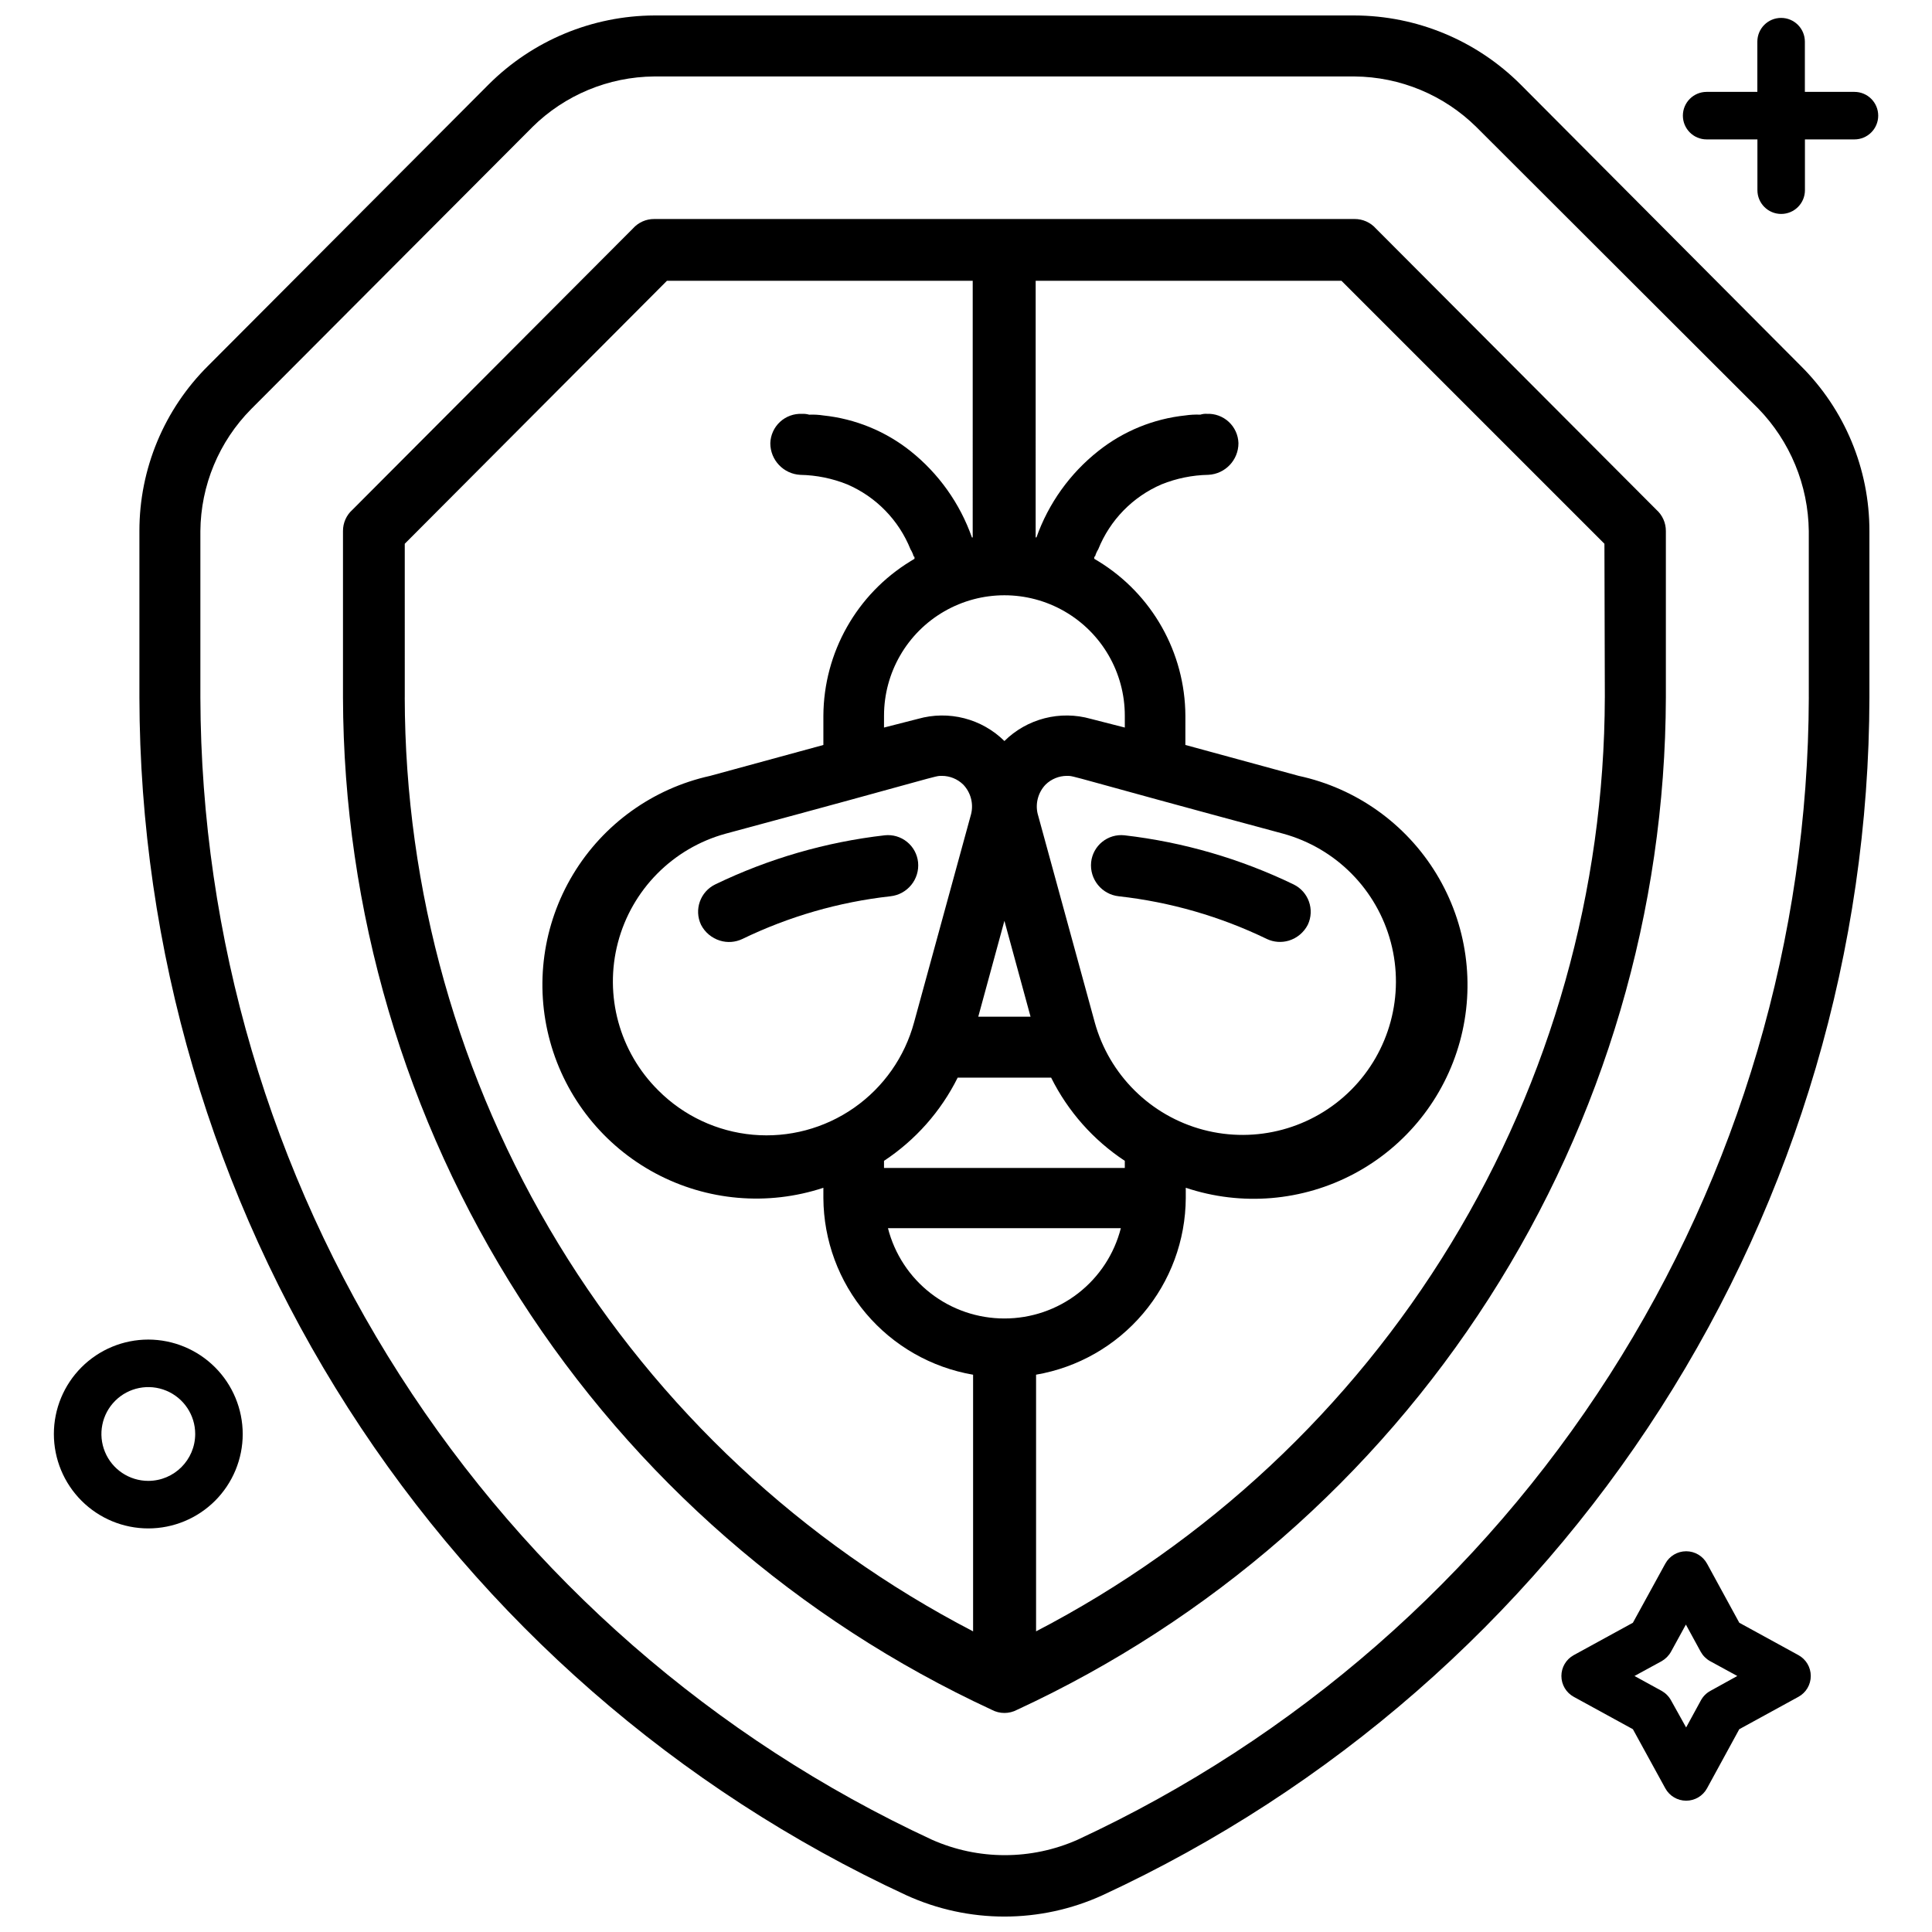 <?xml version="1.0" encoding="UTF-8"?>
<!-- Uploaded to: ICON Repo, www.svgrepo.com, Generator: ICON Repo Mixer Tools -->
<svg width="800px" height="800px" version="1.1" viewBox="144 144 512 512" xmlns="http://www.w3.org/2000/svg">
 <defs>
  <clipPath id="b">
   <path d="m180 148.09h460v503.81h-460z"/>
  </clipPath>
  <clipPath id="a">
   <path d="m589 148.09h53v52.906h-53z"/>
  </clipPath>
 </defs>
 <g clip-path="url(#b)">
  <path d="m546.94 166.36c-11.672-11.652-27.48-18.215-43.977-18.262h-185.57c-16.457 0.074-32.223 6.637-43.875 18.262l-74.309 74.523c-11.711 11.594-18.289 27.395-18.266 43.875v44.082c0.133 66.762 19.324 132.1 55.324 188.33 35.996 56.227 87.301 101.01 147.88 129.07 16.531 7.559 35.531 7.559 52.062 0 60.578-28.062 111.88-72.844 147.88-129.07 36-56.227 55.191-121.57 55.324-188.33v-44.082c0.023-16.48-6.555-32.281-18.266-43.875zm76.41 162.48h0.004c-0.176 63.656-18.496 125.95-52.812 179.56-34.316 53.617-83.211 96.332-140.95 123.14-12.297 5.461-26.328 5.461-38.625 0-57.754-26.797-106.67-69.508-141.01-123.12-34.336-53.613-52.672-115.91-52.855-179.58v-44.082c0.098-12.117 4.918-23.715 13.438-32.328l74.523-74.73-0.004-0.004c8.613-8.52 20.215-13.34 32.328-13.434h185.57c12.113 0.094 23.715 4.914 32.328 13.434l74.625 74.523c8.492 8.719 13.301 20.367 13.438 32.539z"/>
 </g>
 <path d="m508.63 204.56c-1.438-1.617-3.504-2.539-5.668-2.519h-185.57c-2.164-0.02-4.231 0.902-5.668 2.519l-74.312 74.523c-1.617 1.434-2.535 3.5-2.519 5.668v44.082c0.148 56.445 16.402 111.68 46.859 159.2 30.453 47.523 73.844 85.367 125.07 109.08 2.102 1.121 4.617 1.121 6.719 0 51.223-23.711 94.613-61.555 125.07-109.08 30.457-47.523 46.711-102.75 46.859-159.2v-44.082c0.016-2.168-0.902-4.234-2.519-5.668zm-98.453 288.85c-7.07 0.008-13.945-2.34-19.535-6.672-5.59-4.336-9.574-10.406-11.324-17.262h61.719c-1.75 6.856-5.734 12.926-11.324 17.262-5.59 4.332-12.465 6.68-19.535 6.672zm-31.906-39.887v-1.891 0.004c8.332-5.5 15.07-13.105 19.52-22.043h24.773c4.449 8.938 11.184 16.543 19.52 22.043v1.891zm-59.828-20.57c-10.297-10.207-14.371-25.129-10.691-39.152 3.68-14.023 14.555-25.023 28.535-28.863 57.727-15.535 55.211-15.324 57.309-15.324 2.117 0 4.152 0.828 5.668 2.309 1.973 2.062 2.766 4.992 2.098 7.769l-15.113 55.211v-0.004c-2.477 9.199-8.113 17.234-15.926 22.688-7.809 5.453-17.293 7.981-26.785 7.133-9.488-0.848-18.375-5.016-25.094-11.766zm84.809-19.523 6.926-25.402 6.926 25.402zm30.859 1.469-15.113-55.211-0.004 0.004c-0.668-2.777 0.125-5.707 2.098-7.769 1.516-1.48 3.551-2.309 5.668-2.309 2.098 0-0.418-0.211 57.309 15.324 13.957 3.836 24.816 14.805 28.516 28.797 3.699 13.992-0.32 28.895-10.551 39.129-10.234 10.23-25.137 14.25-39.129 10.551s-24.957-14.562-28.797-28.516zm7.977-78.09-9.027-2.309c-3.996-1.133-8.215-1.184-12.234-0.152-4.019 1.035-7.695 3.113-10.648 6.031-2.953-2.918-6.629-4.996-10.648-6.031-4.019-1.031-8.238-0.98-12.234 0.152l-9.027 2.309 0.004-3.148c0-11.398 6.078-21.934 15.953-27.633 9.871-5.699 22.035-5.699 31.906 0 9.875 5.699 15.953 16.234 15.953 27.633zm-190.82-7.977-0.004-40.727 69.484-69.695h81.031l-0.004 68.016h-0.211 0.004c-3.168-9-8.805-16.93-16.27-22.879-6.641-5.285-14.652-8.562-23.094-9.445-1.18-0.184-2.375-0.254-3.566-0.211h-0.211c-0.613-0.176-1.25-0.246-1.887-0.211-2.148-0.102-4.25 0.664-5.828 2.125-1.578 1.457-2.504 3.492-2.57 5.641-0.008 4.481 3.504 8.176 7.977 8.398 4.246 0.082 8.445 0.934 12.387 2.519 7.652 3.289 13.691 9.48 16.793 17.215 0.367 0.586 0.648 1.223 0.84 1.887 0.113 0 0.211 0.094 0.211 0.211v0.418c-0.418 0.211-0.629 0.418-1.051 0.629v0.004c-14.266 8.723-23.004 24.211-23.094 40.934v7.766l-30.02 8.188h0.004c-15.168 3.352-28.289 12.781-36.309 26.086-8.016 13.301-10.227 29.309-6.106 44.285 4.117 14.977 14.199 27.605 27.891 34.938s29.793 8.723 44.539 3.852v2.731-0.004c0.062 11.223 4.07 22.062 11.324 30.621 7.258 8.562 17.293 14.293 28.352 16.191v68.016c-45.328-23.547-83.332-59.07-109.89-102.7-26.555-43.637-40.641-93.715-40.73-144.79zm318.03 0h-0.004c-0.121 51.086-14.23 101.16-40.805 144.79-26.57 43.633-64.586 79.152-109.92 102.7v-68.016c11.059-1.898 21.094-7.629 28.348-16.191 7.258-8.559 11.266-19.398 11.324-30.621v-2.727c14.773 4.941 30.93 3.586 44.672-3.746 13.742-7.336 23.859-20.004 27.977-35.023 4.117-15.023 1.867-31.078-6.215-44.395-8.082-13.316-21.289-22.719-36.52-25.996l-30.02-8.188 0.004-7.766c-0.09-16.723-8.828-32.211-23.094-40.934-0.418-0.211-0.629-0.418-1.051-0.629v-0.422c0-0.117 0.098-0.211 0.211-0.211 0.191-0.664 0.473-1.301 0.84-1.887 3.102-7.734 9.141-13.926 16.793-17.215 3.941-1.586 8.141-2.438 12.387-2.519 4.473-0.223 7.984-3.918 7.977-8.398-0.066-2.148-0.992-4.184-2.57-5.641-1.578-1.461-3.68-2.227-5.828-2.125-0.566-0.035-1.137 0.039-1.676 0.211h-0.211c-1.266-0.043-2.527 0.027-3.777 0.211-8.441 0.883-16.453 4.16-23.094 9.445-7.504 5.934-13.176 13.863-16.375 22.879h-0.211l0.004-68.012h81.031l69.695 69.695z"/>
 <path d="m485.54 393.28c2.176-0.66 3.996-2.176 5.035-4.199 1.895-4 0.207-8.781-3.777-10.707-14.105-6.812-29.254-11.215-44.816-13.012-2.117-0.227-4.234 0.402-5.891 1.742-1.652 1.336-2.707 3.277-2.93 5.394-0.449 4.516 2.832 8.551 7.348 9.027 13.637 1.52 26.91 5.352 39.258 11.332 1.809 0.844 3.859 0.992 5.773 0.422z"/>
 <path d="m378.48 365.36c-15.598 1.785-30.785 6.188-44.922 13.012-3.984 1.926-5.672 6.707-3.777 10.707 1.039 2.023 2.859 3.539 5.035 4.199 1.945 0.598 4.039 0.445 5.879-0.422 12.348-5.981 25.621-9.812 39.254-11.332 4.519-0.477 7.801-4.512 7.348-9.027-0.223-2.117-1.273-4.059-2.93-5.394-1.652-1.34-3.769-1.969-5.887-1.742z"/>
 <path d="m183.3 499c-6.637 0-13 2.637-17.691 7.328-4.695 4.695-7.332 11.059-7.332 17.695s2.637 13 7.332 17.695c4.691 4.691 11.055 7.328 17.691 7.328s13-2.637 17.695-7.328c4.691-4.695 7.328-11.059 7.328-17.695-0.012-6.633-2.652-12.992-7.34-17.68-4.691-4.691-11.051-7.332-17.684-7.344zm0 37.449c-5.027 0-9.559-3.027-11.48-7.672-1.922-4.641-0.859-9.988 2.695-13.543 3.551-3.551 8.898-4.617 13.543-2.691 4.641 1.922 7.672 6.453 7.672 11.48-0.012 6.859-5.57 12.414-12.43 12.426z"/>
 <g clip-path="url(#a)">
  <path d="m635.43 168.35h-13.121v-13.309c0-3.481-2.82-6.297-6.297-6.297-3.481 0-6.297 2.816-6.297 6.297v13.309h-13.438c-3.477 0-6.297 2.82-6.297 6.297 0 3.477 2.82 6.297 6.297 6.297h13.457v13.457c0 3.477 2.82 6.297 6.297 6.297 3.481 0 6.297-2.82 6.297-6.297v-13.457h13.121c3.477 0 6.297-2.82 6.297-6.297 0-3.477-2.82-6.297-6.297-6.297z"/>
 </g>
 <path d="m620.61 582.63-15.68-8.586-8.543-15.66h-0.004c-1.102-2.023-3.223-3.285-5.531-3.285-2.305 0-4.43 1.262-5.531 3.285l-8.586 15.66-15.68 8.586c-2.016 1.105-3.269 3.223-3.269 5.519 0 2.301 1.254 4.418 3.269 5.523l15.68 8.586 8.586 15.66c1.102 2.023 3.227 3.285 5.531 3.285 2.309 0 4.43-1.262 5.531-3.285l8.543-15.66 15.68-8.586h0.004c2.016-1.105 3.266-3.223 3.266-5.523 0-2.297-1.25-4.414-3.266-5.519zm-23.344 9.469c-1.055 0.578-1.922 1.441-2.5 2.496l-3.926 7.199-4.008-7.199c-0.578-1.047-1.438-1.91-2.477-2.496l-7.199-3.945 7.199-3.926c1.035-0.594 1.891-1.457 2.477-2.5l3.945-7.199 3.926 7.199c0.586 1.047 1.449 1.914 2.5 2.5l7.199 3.926z"/>
</svg>
